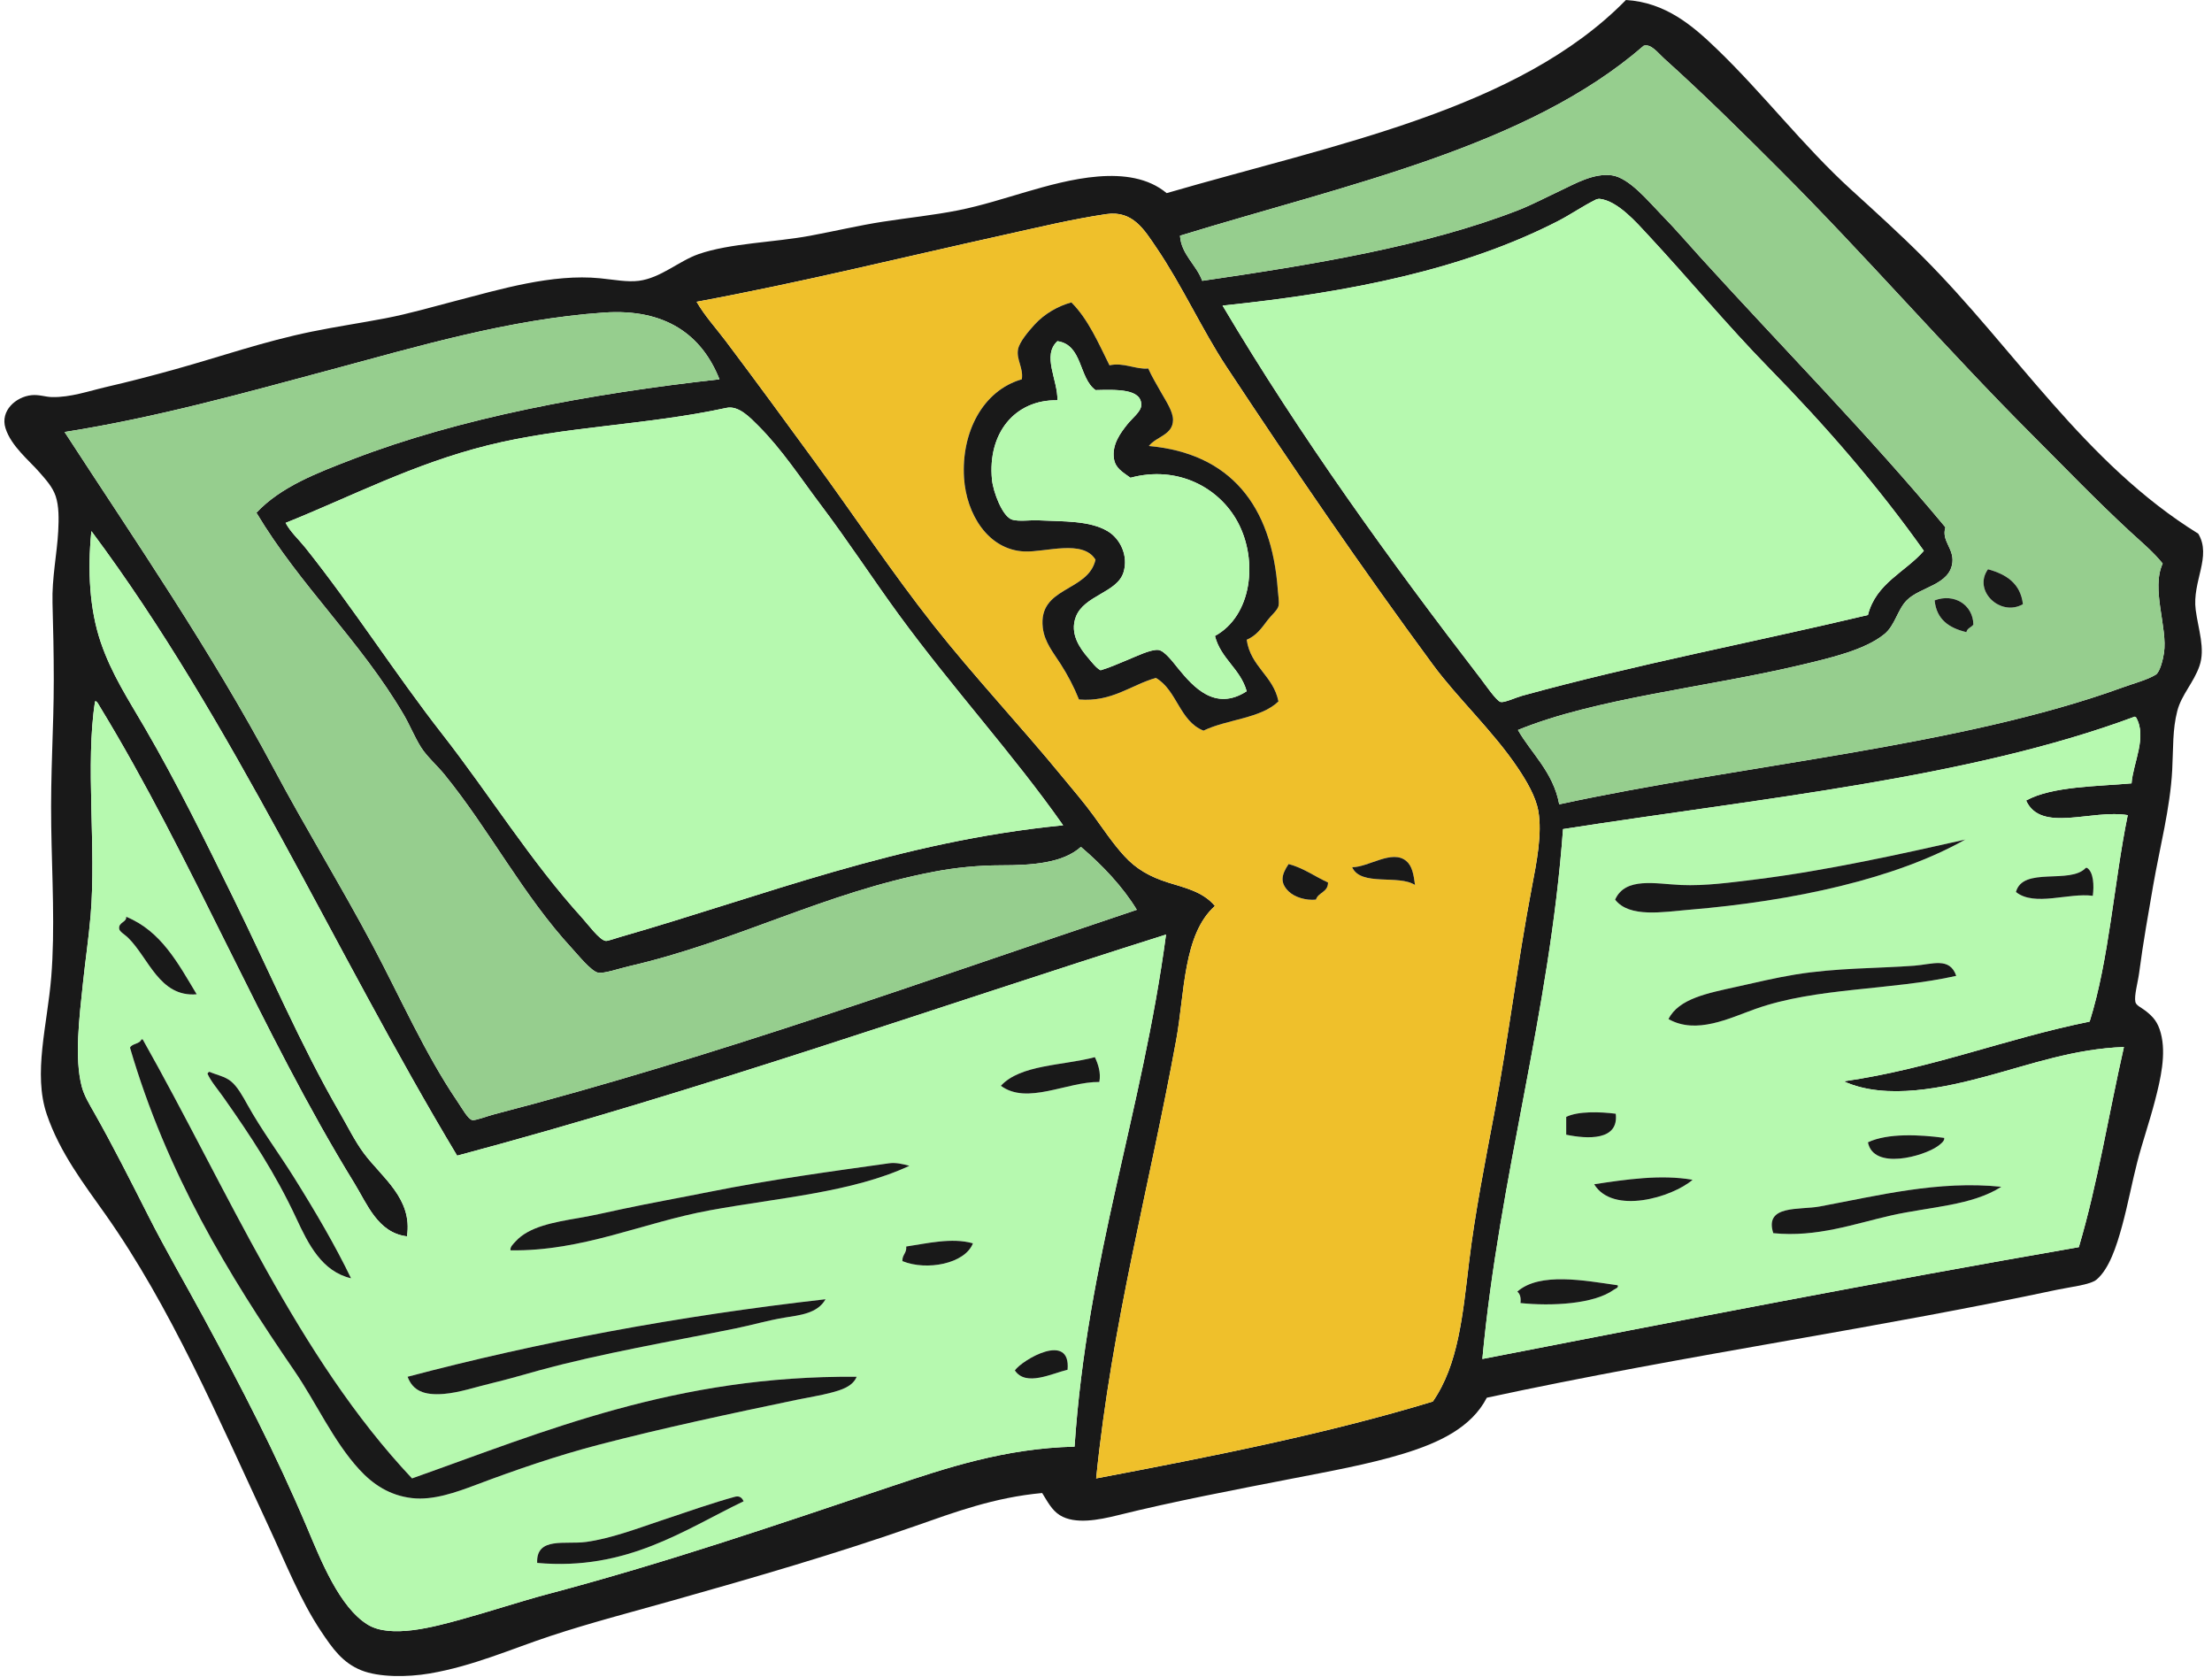 <?xml version="1.0" encoding="UTF-8"?><svg xmlns="http://www.w3.org/2000/svg" xmlns:xlink="http://www.w3.org/1999/xlink" height="2640.2" preserveAspectRatio="xMidYMid meet" version="1.0" viewBox="-6.9 0.0 3482.3 2640.2" width="3482.3" zoomAndPan="magnify"><g fill-rule="evenodd"><g id="change1_1"><path d="M 2453.754 1305 C 2432.391 1596.969 2353.691 1849.738 2326.742 2139 C 2637.906 2078.469 2949.008 2017.93 3265.758 1963 C 3295.254 1863.828 3312.902 1752.809 3336.75 1648 C 3258.711 1650.688 3189.969 1675.359 3120.762 1694 C 3056.184 1711.391 2963.129 1732.738 2895.75 1702 C 3035.82 1681.73 3149.41 1634.988 3282.746 1608 C 3313.539 1510.438 3320.949 1389.531 3342.758 1283 C 3285.488 1273.566 3205.918 1311.469 3182.75 1260 C 3223.945 1237.25 3295.977 1237.879 3348.746 1233 C 3351.273 1200.379 3373.723 1159.938 3355.754 1129 C 3354.758 1129 3354.566 1128.188 3353.758 1128 C 3092.117 1225.359 2764.176 1256.41 2453.754 1305 Z M 137.754 837 C 137.699 835.945 136.473 836.211 136.754 838 C 131.023 897.527 133.832 958.363 151.754 1011 C 168.691 1060.75 195.066 1100.879 220.754 1145 C 271.984 1232.988 316.074 1323.129 359.754 1412 C 416.859 1528.191 466.047 1644.398 527.754 1751 C 540.309 1772.691 551.441 1795.648 565.754 1815 C 593.898 1853.059 643.16 1886.469 633.754 1946 C 587.848 1940.559 570.984 1894.867 550.754 1862 C 404.871 1624.988 295.266 1349.777 150.754 1113 C 148.504 1109.309 145.188 1102.301 142.754 1103.996 C 127.223 1202.117 144.906 1334.168 135.754 1441 C 132.652 1477.18 127.508 1511.457 123.754 1547 C 117.855 1602.789 110.156 1665.168 121.754 1710 C 125.559 1724.707 134.102 1738.488 141.754 1752 C 170.723 1803.141 199.156 1859.52 226.754 1914 C 253.953 1967.699 284.594 2020.152 313.754 2074 C 372.828 2183.102 426.617 2286.398 476.754 2405 C 498.461 2456.352 527.461 2529.578 571.754 2557 C 608.07 2579.48 676.078 2560.75 718.754 2549 C 765.941 2536.008 811.16 2520.852 855.754 2509 C 1046.332 2458.379 1218.91 2399.031 1394.754 2340 C 1482.859 2310.418 1575.191 2279.602 1684.75 2277 C 1704.629 1980.23 1791.512 1750.422 1828.754 1471 C 1457.891 1588.16 1097.941 1716.168 712.754 1819 C 518.07 1494.711 359.508 1134.23 137.754 837 Z M 1407.75 967 C 1366.832 910.973 1328.23 851.594 1284.75 794 C 1253.699 752.859 1224.312 707.559 1186.75 670 C 1173.621 656.867 1155.684 637.906 1136.75 642 C 1009.262 669.562 881.031 670.953 760.754 701 C 643.512 730.281 545.879 781.598 442.754 822.996 C 450.609 837.805 463.406 849.031 473.754 862 C 549.648 957.098 614.957 1060.219 689.754 1156 C 763.555 1250.496 828.844 1356.02 909.754 1445 C 918.664 1454.801 937.027 1479.918 946.754 1481 C 949.91 1481.348 960.82 1477.277 968.754 1475 C 1195.934 1409.828 1407.18 1324.508 1666.75 1298.996 C 1588.152 1187.02 1492.762 1083.379 1407.75 967 Z M 943.754 491.988 C 794.09 502.414 650.711 545.324 513.754 582 C 376.391 618.781 240.832 656.906 94.754 680 C 206.465 851.887 323.812 1021.809 424.754 1211 C 474.18 1303.629 530.055 1394.578 579.754 1488 C 622.355 1568.078 662.082 1658.477 712.754 1733 C 720.234 1744 730 1761.961 736.754 1763 C 741.996 1763.809 760.707 1756.609 770.754 1754 C 1125.562 1661.82 1451.051 1542.949 1782.754 1432 C 1760.742 1395.68 1728.121 1361.301 1694.75 1333 C 1666.25 1358.707 1617.48 1362 1568.75 1362 C 1532.871 1362 1496.34 1365.789 1463.75 1372 C 1290.07 1405.098 1153.711 1481.641 982.754 1521 C 967.535 1524.5 944.418 1532.68 934.754 1531 C 924.117 1529.148 902.977 1502.988 893.754 1493 C 816.215 1408.98 763.918 1306.379 692.754 1219 C 681.379 1205.027 664.688 1190.348 655.754 1176 C 645.352 1159.289 638.215 1141.141 628.754 1125 C 560.648 1008.859 465.703 922.301 396.754 807 C 435.426 765.934 492.152 744.418 547.754 723 C 717.578 657.582 919.949 619.887 1125.75 596.996 C 1097.949 526.945 1040.59 485.258 943.754 491.988 Z M 2248.742 2206 C 2288.836 2148.379 2295.824 2070.238 2305.762 1987 C 2315 1909.609 2331.352 1827.578 2345.75 1751 C 2367.324 1636.438 2382.508 1512.422 2404.762 1396 C 2411.875 1358.707 2421.348 1312.078 2414.742 1276 C 2410.621 1253.418 2396.246 1229.141 2382.762 1209 C 2343.539 1150.438 2287.988 1099.258 2248.742 1046 C 2135.602 892.359 2029.602 737.27 1923.754 577 C 1886.223 520.164 1853.633 448.645 1813.75 389.992 C 1794.762 362.07 1776.562 330.809 1734.75 336.988 C 1679.922 345.102 1626.281 358.184 1572.75 369.988 C 1411.359 405.621 1255.492 444.355 1089.75 475 C 1102.621 497.297 1120.312 516.488 1135.75 537 C 1183.723 600.711 1229.922 663.883 1276.75 728 C 1338.852 813.004 1397.641 901.52 1462.75 984 C 1526.941 1065.309 1599.832 1142.598 1665.754 1222.996 C 1682.273 1243.137 1699.551 1263.039 1714.75 1284 C 1730.27 1305.387 1745.051 1327.559 1762.754 1347 C 1782.191 1368.348 1803.922 1380.148 1831.75 1389 C 1857.629 1397.23 1886.742 1403.16 1905.75 1426 C 1855.562 1470.559 1858.25 1563.09 1844.75 1637 C 1802.391 1868.988 1743.574 2081.68 1718.754 2327 C 1901.211 2292.469 2082.352 2256.59 2248.742 2206 Z M 2777.742 579 C 2712.402 512.227 2652.285 439.449 2587.75 369.988 C 2569.168 349.984 2540.012 316.41 2511.746 312.992 C 2509.922 312.781 2506.906 313.438 2505.758 313.992 C 2485.012 324.184 2466.004 337.605 2445.746 347.988 C 2299.07 423.312 2121.531 459.984 1917.75 480.988 C 2040.629 687.984 2180.875 882.234 2324.746 1069 C 2331.18 1077.34 2349.254 1103.867 2355.75 1104.996 C 2361.973 1106.078 2379.746 1097.758 2389.75 1095 C 2567.617 1046.02 2753.707 1010.77 2933.762 968 C 2946.48 917.719 2992.457 900.707 3021.762 866.996 C 2949.113 764.66 2868.082 671.27 2777.742 579 Z M 1850.75 371.008 C 1852.703 400.57 1876.422 416.516 1885.75 442 C 2058.34 416.879 2236.957 387.723 2382.762 331 C 2404.848 322.398 2428.078 310.105 2451.758 299 C 2472.418 289.316 2502.254 272.008 2530.754 276 C 2558.082 279.824 2588.703 317.559 2607.754 336.988 C 2631.008 360.73 2651.625 384.875 2671.758 407.004 C 2800.656 548.734 2934.422 684.055 3055.762 830 C 3049.008 851.062 3069.055 862.953 3066.762 885 C 3063 921.039 3015.773 923.598 2994.75 945 C 2980.203 959.812 2976.359 984.418 2959.754 998 C 2928.984 1023.156 2874.559 1035.648 2826.754 1047 C 2679.68 1081.918 2505.312 1098.848 2382.762 1149 C 2403.234 1185.199 2438.504 1215.238 2447.742 1266 C 2732.172 1204.148 3077.719 1175.48 3334.754 1081.996 C 3352.633 1075.488 3373.383 1070.168 3386.758 1061.996 C 3393.469 1057.906 3398.141 1038.34 3399.754 1027.996 C 3405.957 988.285 3379.18 927.105 3397.758 886.996 C 3382.746 868.406 3364.23 853.117 3346.75 837 C 3293.449 787.805 3243.676 735.914 3192.75 685 C 3056.059 548.301 2932.234 404.477 2794.754 266.996 C 2736.609 208.855 2675.262 148.141 2612.742 91.992 C 2602.742 82.988 2592.355 68.484 2580.762 71.988 C 2397.246 231.469 2113.141 290.398 1850.75 371.008 Z M 2552.754 0 C 2615.102 3.676 2657.91 40.605 2694.754 76.004 C 2769.102 147.398 2831.129 229.219 2907.75 299 C 2945.609 333.465 2983.73 367.973 3019.746 404.008 C 3164.848 549.09 3274.719 729.25 3453.758 840 C 3475.398 876.066 3443.84 915.168 3449.746 960 C 3453.82 990.824 3465.055 1020.93 3455.754 1048 C 3446.73 1074.289 3427.363 1093.457 3420.758 1119 C 3413.113 1148.57 3414.598 1176.867 3412.754 1211.996 C 3409.609 1272.039 3393.109 1334.23 3382.746 1394 C 3375.418 1436.352 3367.094 1482.719 3360.746 1531 C 3358.793 1545.938 3352.633 1567.098 3354.758 1577 C 3355.988 1582.73 3363.824 1585.59 3370.746 1591 C 3382.918 1600.508 3390.051 1608.598 3394.746 1626 C 3403.75 1659.148 3394.234 1699.301 3385.762 1732 C 3377.012 1765.781 3366.098 1796.84 3357.75 1829 C 3349.809 1859.691 3343.016 1896.207 3333.754 1930 C 3324.941 1962.148 3313.496 1997.16 3293.746 2014 C 3283.875 2022.418 3251.531 2025.789 3231.762 2030 C 3094.156 2059.277 2953.34 2084.48 2813.758 2109 C 2650.184 2137.73 2486.965 2166.898 2333.75 2200 C 2309.543 2246.84 2259 2270.762 2202.746 2288 C 2147.832 2304.832 2085.023 2316.059 2023.754 2328 C 1936.223 2345.059 1840.363 2363.25 1752.754 2385 C 1722.891 2392.41 1685.492 2399.73 1661.75 2385 C 1648.914 2377.031 1642.312 2363.68 1633.75 2350 C 1558.152 2356.93 1495.961 2380.219 1433.75 2402 C 1309.371 2445.551 1181.91 2482.59 1052.75 2519 C 987.141 2537.5 921.559 2554.539 859.754 2575 C 797.469 2595.621 738.242 2622.258 669.754 2634 C 634.188 2640.09 589.379 2640.16 561.754 2629 C 532.16 2617.039 516.574 2594.609 498.754 2568 C 465.809 2518.801 442.625 2459.758 415.754 2402 C 336.891 2232.5 261.789 2056.781 158.754 1911 C 125.195 1863.52 87.262 1814.328 66.754 1754 C 44.879 1689.648 67.586 1613.48 73.754 1538 C 79.93 1462.391 74.949 1379.332 73.754 1301 C 72.418 1213.469 77.754 1148.199 77.754 1070 C 77.754 1028.316 76.871 989.145 75.754 949 C 74.66 909.762 82.906 871.492 84.754 836 C 85.77 816.441 86.008 796.762 80.754 780.996 C 75.93 766.527 65.531 755.281 55.754 744 C 38.781 724.41 10.688 702.348 1.754 674 C -6.941 646.406 18.293 624.473 42.754 622 C 54.504 620.812 64.504 624.75 74.754 625 C 104.219 625.711 133.289 615.32 160.754 609 C 196.375 600.797 231.602 591.629 269.754 581 C 340.039 561.414 408.527 537.383 483.754 521.996 C 522.074 514.156 561.16 508.383 599.754 500.992 C 637.102 493.836 673.516 483.152 708.754 474 C 780.293 455.422 862.484 430.555 937.754 438.008 C 959.242 440.129 980.551 444.336 998.754 442 C 1033.352 437.562 1061.68 410.867 1092.75 399.996 C 1142.203 382.711 1212.223 381.562 1268.75 371.008 C 1308.25 363.617 1346.184 354.656 1382.75 349.008 C 1423.523 342.68 1463.23 338.668 1501.75 331 C 1538.703 323.633 1574.441 311.973 1608.75 301.992 C 1673.262 283.242 1771.75 255.594 1829.75 303.988 C 2094.91 226.82 2383.422 172.988 2552.754 0" fill="#191919"/></g><g id="change2_1"><path d="M 3038.75 944.996 C 3041.715 975.375 3061.84 988.578 3088.75 994.996 C 3089.965 988.539 3096.734 987.641 3099.766 982.996 C 3099.137 951.84 3069.465 933.332 3038.75 944.996 Z M 3122.75 895.996 C 3098.531 929.633 3142.223 971.359 3177.746 950.996 C 3173.922 918.168 3151.5 903.914 3122.75 895.996 Z M 2580.762 71.988 C 2592.359 68.477 2602.742 83 2612.754 92.004 C 2675.25 148.129 2736.621 208.852 2794.754 267.004 C 2932.246 404.477 3056.051 548.301 3192.75 684.996 C 3243.672 735.91 3293.465 787.805 3346.75 836.996 C 3364.219 853.113 3382.75 868.402 3397.754 886.996 C 3379.18 927.105 3405.965 988.285 3399.762 1027.996 C 3398.152 1038.336 3393.473 1057.906 3386.762 1061.996 C 3373.371 1070.168 3352.641 1075.488 3334.754 1081.996 C 3077.719 1175.477 2732.172 1204.148 2447.762 1265.996 C 2438.504 1215.238 2403.234 1185.199 2382.754 1148.996 C 2505.309 1098.848 2679.68 1081.918 2826.766 1046.996 C 2874.574 1035.648 2928.984 1023.156 2959.766 997.996 C 2976.375 984.414 2980.199 959.809 2994.766 944.996 C 3015.785 923.598 3063.008 921.039 3066.75 884.996 C 3069.047 862.949 3049.008 851.059 3055.758 829.996 C 2934.418 684.055 2800.664 548.73 2671.762 407.004 C 2651.641 384.875 2631.016 360.742 2607.758 337.004 C 2588.723 317.551 2558.09 279.832 2530.758 275.988 C 2502.258 272 2472.418 289.301 2451.754 298.996 C 2428.078 310.09 2404.844 322.398 2382.754 330.984 C 2236.969 387.719 2058.344 416.887 1885.754 442.004 C 1876.426 416.531 1852.703 400.566 1850.754 371 C 2113.141 290.387 2397.234 231.461 2580.762 71.988" fill="#96ce8e"/></g><g id="change3_1"><path d="M 3021.742 867.004 C 2992.453 900.711 2946.457 917.723 2933.742 968.004 C 2753.699 1010.773 2567.609 1046.023 2389.734 1095.004 C 2379.742 1097.766 2361.945 1106.082 2355.734 1105.004 C 2349.23 1103.875 2331.172 1077.344 2324.738 1069.004 C 2180.863 882.238 2040.621 688 1917.75 481 C 2121.523 460 2299.047 423.312 2445.738 348.008 C 2466 337.609 2484.984 324.188 2505.746 314.008 C 2506.898 313.434 2509.902 312.785 2511.734 313.008 C 2540.008 316.438 2569.148 349.992 2587.742 370.012 C 2652.293 439.457 2712.395 512.238 2777.742 579.016 C 2868.059 671.277 2949.109 764.656 3021.742 867.004" fill="#b6f9af"/></g><g id="change4_1"><path d="M 2021.738 1360.004 C 2010.211 1376.996 2007.863 1389.434 2021.738 1403.004 C 2031.32 1412.355 2049.219 1417.605 2064.742 1416.004 C 2068.398 1404.312 2083.965 1404.555 2083.742 1389.004 C 2062.84 1379.574 2045.699 1366.395 2021.738 1360.004 Z M 2206.738 1355.004 C 2184.43 1336.734 2147.781 1364.953 2121.742 1365.004 C 2135.453 1395.625 2194.887 1376.043 2220.746 1393.004 C 2218.562 1376.336 2216.172 1362.727 2206.738 1355.004 Z M 1679.75 476.012 C 1659.281 481.496 1637.52 493.691 1621.742 511.012 C 1612.086 521.602 1597.781 538.477 1595.746 550.004 C 1592.895 566.258 1604.48 578.988 1601.75 597.008 C 1539.879 614.832 1506.336 681.039 1510.746 752 C 1514.297 809.297 1548.762 865.492 1605.746 868.004 C 1638.977 869.473 1698.113 848.484 1717.75 881 C 1705.984 932.324 1627.137 922.832 1634.742 988 C 1637.414 1010.875 1651.793 1027.809 1662.742 1045.012 C 1674.09 1062.809 1683.348 1080.172 1691.738 1101 C 1743.688 1105.246 1773.113 1078.391 1812.746 1067.012 C 1846.141 1086.277 1849.926 1135.152 1887.746 1150.004 C 1924.527 1132.121 1978.109 1131.02 2005.738 1104 C 1997.512 1063.238 1961.977 1049.766 1955.738 1007 C 1971.352 1000.062 1978.512 989.574 1988.746 976.012 C 1994.301 968.645 2004.211 960.547 2005.738 954.012 C 2007.27 947.578 2005.34 937.523 2004.746 929.012 C 1995.328 794.93 1929.238 713.363 1801.738 702 C 1813.727 686.773 1839.543 684.797 1839.738 661 C 1839.871 647.914 1828.938 631.664 1821.75 619.008 C 1813.816 605.043 1806.047 591.941 1800.742 580.012 C 1781.238 581.941 1762.344 570 1739.75 575.008 C 1722.133 539.621 1706.254 502.5 1679.75 476.012 Z M 1718.746 2327 C 1743.566 2081.68 1802.379 1868.992 1844.742 1637.004 C 1858.246 1563.094 1855.559 1470.562 1905.738 1426.004 C 1886.738 1403.164 1857.621 1397.234 1831.746 1389.004 C 1803.906 1380.152 1782.191 1368.355 1762.746 1347.004 C 1745.039 1327.566 1730.258 1305.395 1714.75 1284.004 C 1699.539 1263.043 1682.262 1243.145 1665.742 1223.004 C 1599.832 1142.609 1526.941 1065.316 1462.746 984.004 C 1397.637 901.531 1338.844 813.008 1276.746 728.012 C 1229.918 663.883 1183.715 600.719 1135.746 537.008 C 1120.305 516.492 1102.617 497.301 1089.746 475.004 C 1255.484 444.371 1411.355 405.633 1572.75 370.008 C 1626.273 358.199 1679.914 345.113 1734.742 337.004 C 1776.559 330.824 1794.758 362.078 1813.742 390.004 C 1853.625 448.652 1886.219 520.176 1923.742 577.012 C 2029.598 737.281 2135.586 892.363 2248.75 1046.008 C 2287.965 1099.262 2343.539 1150.453 2382.738 1209.004 C 2396.227 1229.145 2410.621 1253.426 2414.738 1276.004 C 2421.332 1312.086 2411.871 1358.715 2404.738 1396.004 C 2382.5 1512.426 2367.305 1636.445 2345.734 1751.004 C 2331.328 1827.582 2314.988 1909.613 2305.746 1987.004 C 2295.809 2070.242 2288.828 2148.383 2248.75 2206.004 C 2082.348 2256.59 1901.207 2292.469 1718.746 2327" fill="#efc02b"/></g><g id="change1_2"><path d="M 1657.746 630.004 C 1590.453 628.863 1547.637 682.105 1554.746 755.008 C 1556.629 774.238 1571.312 813.637 1586.754 818 C 1597.723 821.117 1614.887 818.398 1627.754 819.008 C 1668.66 820.945 1708.387 819.324 1736.746 836 C 1756.484 847.605 1769.977 874.758 1761.75 901.008 C 1751.711 933.039 1699.555 937.02 1686.754 971.004 C 1676.688 997.691 1693.559 1020.68 1705.75 1035.004 C 1712.367 1042.777 1718.629 1051.305 1725.75 1055.008 C 1741.113 1050.535 1754.02 1044.262 1769.75 1038.004 C 1780.281 1033.812 1805.074 1021.566 1816.746 1023 C 1826.602 1024.207 1840.223 1042.805 1847.746 1051.996 C 1871.727 1081.324 1906.043 1120.109 1955.742 1087.996 C 1945.703 1052.379 1915.152 1037.273 1905.75 1001.008 C 1964.074 969.105 1973.98 882.238 1941.75 822.004 C 1912.527 767.383 1846.762 731.965 1772.746 752.008 C 1760.465 743.016 1749.082 737.207 1746.75 722.004 C 1743.246 699.215 1757.641 680.883 1767.746 668.004 C 1775.137 658.586 1789.379 647.938 1789.754 638 C 1790.762 611.312 1749.746 613.328 1717.754 614.004 C 1691.145 594.93 1697.762 542.656 1657.746 537.004 C 1633.074 559.781 1658.605 597.93 1657.746 630.004 Z M 1739.746 575.008 C 1762.348 569.996 1781.25 581.945 1800.75 580.008 C 1806.055 591.934 1813.812 605.039 1821.746 619.008 C 1828.934 631.66 1839.863 647.895 1839.746 661 C 1839.547 684.797 1813.734 686.773 1801.742 702 C 1929.242 713.371 1995.336 794.934 2004.742 929.008 C 2005.352 937.523 2007.262 947.578 2005.75 954 C 2004.211 960.539 1994.301 968.645 1988.746 976.004 C 1978.504 989.562 1971.344 1000.066 1955.742 1007.004 C 1961.992 1049.77 1997.512 1063.23 2005.75 1104.004 C 1978.105 1131.027 1924.531 1132.125 1887.75 1150.008 C 1849.934 1135.152 1846.141 1086.285 1812.754 1067 C 1773.117 1078.379 1743.684 1105.254 1691.742 1101.008 C 1683.344 1080.168 1674.086 1062.805 1662.746 1045.004 C 1651.801 1027.801 1637.426 1010.875 1634.746 988.008 C 1627.145 922.828 1705.988 932.324 1717.754 881.004 C 1698.109 848.48 1638.977 869.465 1605.75 868.004 C 1548.766 865.484 1514.305 809.297 1510.75 752.008 C 1506.332 681.031 1539.891 614.828 1601.742 597 C 1604.477 578.988 1592.895 566.254 1595.746 550.004 C 1597.777 538.477 1612.102 521.594 1621.746 511.008 C 1637.531 493.684 1659.285 481.496 1679.75 476.004 C 1706.254 502.492 1722.129 539.617 1739.746 575.008" fill="#191919"/></g><g id="change2_2"><path d="M 1125.75 596.996 C 919.945 619.887 717.578 657.582 547.754 722.996 C 492.152 744.422 435.426 765.938 396.754 807 C 465.703 922.301 560.645 1008.863 628.754 1124.996 C 638.215 1141.137 645.352 1159.285 655.754 1176.004 C 664.688 1190.348 681.379 1205.035 692.754 1218.996 C 763.918 1306.379 816.215 1408.98 893.754 1493 C 902.973 1502.988 924.117 1529.148 934.754 1531 C 944.418 1532.68 967.531 1524.5 982.754 1521 C 1153.707 1481.641 1290.07 1405.102 1463.746 1372 C 1496.344 1365.789 1532.875 1362 1568.746 1362 C 1617.48 1362 1666.246 1358.711 1694.746 1333 C 1728.121 1361.301 1760.746 1395.68 1782.75 1432 C 1451.055 1542.949 1125.559 1661.82 770.754 1754 C 760.707 1756.609 741.992 1763.812 736.754 1763 C 729.996 1761.961 720.234 1744 712.754 1733 C 662.082 1658.48 622.355 1568.082 579.754 1488 C 530.051 1394.582 474.18 1303.629 424.754 1211.004 C 323.812 1021.809 206.465 851.891 94.754 680.008 C 240.832 656.906 376.391 618.789 513.754 582.008 C 650.707 545.328 794.09 502.418 943.754 491.996 C 1040.59 485.262 1097.949 526.945 1125.75 596.996" fill="#96ce8e"/></g><g id="change3_2"><path d="M 1657.758 536.996 C 1697.77 542.645 1691.156 594.926 1717.75 614.004 C 1749.754 613.32 1790.758 611.309 1789.754 637.992 C 1789.379 647.93 1775.148 658.578 1767.75 668 C 1757.645 680.879 1743.258 699.207 1746.75 721.996 C 1749.098 737.195 1760.465 743.008 1772.75 751.992 C 1846.766 731.961 1912.531 767.383 1941.754 822 C 1973.992 882.234 1964.078 969.102 1905.75 1000.992 C 1915.148 1037.266 1945.699 1052.375 1955.754 1088 C 1906.047 1120.113 1871.734 1081.312 1847.758 1052 C 1840.23 1042.797 1826.605 1024.207 1816.758 1022.996 C 1805.078 1021.566 1780.277 1033.812 1769.746 1038 C 1754.02 1044.254 1741.117 1050.543 1725.754 1055.004 C 1718.637 1051.305 1712.371 1042.77 1705.746 1034.996 C 1693.566 1020.676 1676.691 997.691 1686.746 970.996 C 1699.559 937.008 1751.715 933.035 1761.754 901.004 C 1769.98 874.746 1756.496 847.602 1736.75 836 C 1708.391 819.32 1668.676 820.93 1627.75 818.996 C 1614.898 818.391 1597.727 821.109 1586.758 818.004 C 1571.316 813.621 1556.633 774.23 1554.75 754.996 C 1547.637 682.102 1590.457 628.852 1657.758 630 C 1658.609 597.918 1633.074 559.773 1657.758 536.996" fill="#b6f9af"/></g><g id="change3_3"><path d="M 1666.746 1299.004 C 1407.176 1324.516 1195.93 1409.836 968.75 1475.004 C 960.82 1477.281 949.906 1481.352 946.754 1481 C 937.023 1479.922 918.664 1454.801 909.754 1445 C 828.84 1356.027 763.555 1250.496 689.754 1155.996 C 614.957 1060.219 549.648 957.105 473.754 862.004 C 463.406 849.035 450.609 837.809 442.754 823.008 C 545.879 781.605 643.512 730.289 760.75 701.008 C 881.031 670.957 1009.258 669.57 1136.75 641.996 C 1155.68 637.91 1173.617 656.871 1186.746 670 C 1224.309 707.562 1253.703 752.867 1284.746 794 C 1328.223 851.602 1366.828 910.98 1407.754 966.996 C 1492.754 1083.387 1588.148 1187.02 1666.746 1299.004" fill="#b6f9af"/></g><g id="change3_4"><path d="M 1149.742 2356 C 1117.156 2364.859 1076.586 2378.949 1034.75 2393 C 994.23 2406.602 954.457 2421.691 915.75 2427 C 883.234 2431.461 836.992 2418.281 838.75 2460 C 980.012 2472.832 1070.836 2407.531 1163.746 2363 C 1160.402 2355.281 1155.117 2354.539 1149.742 2356 Z M 1590.75 2157 C 1607.996 2183.141 1649.719 2161.492 1673.75 2156 C 1679.125 2095.312 1602.465 2140.363 1590.75 2157 Z M 634.754 2167 C 642.973 2188.75 660.109 2196.562 691.75 2194 C 716.055 2192.031 742.008 2183.121 767.75 2177 C 793.008 2170.992 818.254 2163.43 841.75 2157 C 940.105 2130.082 1048.477 2111.77 1150.754 2091 C 1176.152 2085.84 1202.664 2078.102 1227.75 2074 C 1252.074 2070.031 1279.988 2067.621 1292.742 2045 C 1059.227 2071.48 840.441 2112.691 634.754 2167 Z M 1419.746 1962 C 1420.699 1972.613 1413.238 1974.832 1413.742 1985 C 1451.91 2000.613 1512.305 1989.191 1524.746 1957 C 1491.574 1947.441 1451.207 1957.41 1419.746 1962 Z M 1392.742 1831 C 1304.211 1843.48 1207.602 1856.371 1109.746 1876.004 C 1063.559 1885.273 1018.199 1893.332 972.75 1903 C 950.191 1907.801 927.348 1913.152 904.75 1917 C 864.879 1923.801 825.801 1930.672 804.75 1954.004 C 801.449 1957.66 795.82 1962.441 796.75 1968 C 910.461 1969.75 1004.957 1924.32 1110.746 1905 C 1219.762 1885.102 1334.602 1876.91 1424.75 1835.004 C 1413.914 1831.992 1402.859 1829.57 1392.742 1831 Z M 319.754 1690 C 325.082 1702.043 335.723 1714.191 344.754 1727.004 C 388.016 1788.383 426.836 1847.25 459.754 1918 C 478.625 1958.562 499.879 2001.242 545.75 2012 C 520.676 1960.07 489.73 1907.27 455.754 1853 C 431.988 1815.043 404.816 1778.641 382.754 1739.004 C 375.062 1725.191 367 1710.41 356.754 1702.004 C 347.258 1694.211 334.184 1692.023 322.754 1687 C 321.312 1687.562 320.312 1688.562 319.754 1690 Z M 1568.75 1709 C 1609.957 1739.684 1672.934 1702.434 1723.746 1703 C 1726.605 1688.234 1721.566 1674.273 1716.742 1664.004 C 1665.797 1677.383 1599.625 1675.543 1568.75 1709 Z M 197.754 1649.004 C 255.695 1846.973 351.984 2005.191 456.754 2158 C 490.781 2207.633 517.969 2268.629 558.75 2313 C 580.387 2336.539 606.633 2353.969 641.75 2358 C 675.125 2361.832 711.051 2348.949 742.75 2337 C 805.203 2313.461 870.059 2291.141 935.75 2274 C 1036.027 2247.84 1143.371 2224.961 1248.742 2203 C 1265.84 2199.441 1284.969 2196.492 1301.742 2192 C 1317.043 2187.91 1335.297 2182.68 1341.75 2167 C 1056.809 2164.723 852.926 2252.172 641.75 2327 C 461.395 2135.672 351.789 1873.641 217.754 1636.004 C 217.086 1636.004 216.418 1636.004 215.754 1636.004 C 213.012 1643.594 201.219 1642.133 197.754 1649.004 Z M 191.754 1442.996 C 192.648 1451.93 179.355 1451.312 180.754 1462.004 C 181.348 1466.547 189.605 1470.969 194.754 1476.004 C 227.195 1507.766 244.23 1569.953 302.754 1565.004 C 273.559 1516.531 246.898 1465.527 191.754 1442.996 Z M 712.754 1819 C 1097.938 1716.172 1457.891 1588.16 1828.746 1471 C 1791.508 1750.422 1704.625 1980.23 1684.746 2277 C 1575.191 2279.602 1482.855 2310.422 1394.75 2340 C 1218.91 2399.031 1046.328 2458.379 855.75 2509 C 811.16 2520.852 765.938 2536.012 718.75 2549 C 676.078 2560.75 608.066 2579.48 571.754 2557 C 527.457 2529.582 498.457 2456.352 476.75 2405 C 426.613 2286.402 372.828 2183.102 313.754 2074 C 284.594 2020.152 253.953 1967.703 226.754 1914 C 199.156 1859.523 170.723 1803.141 141.754 1752 C 134.102 1738.492 125.559 1724.711 121.754 1710.004 C 110.156 1665.172 117.855 1602.793 123.754 1547.004 C 127.508 1511.457 132.652 1477.184 135.754 1441 C 144.906 1334.172 127.223 1202.121 142.754 1104.008 C 145.188 1102.301 148.504 1109.312 150.754 1113.004 C 295.266 1349.789 404.867 1624.992 550.754 1862 C 570.984 1894.871 587.848 1940.562 633.75 1946 C 643.16 1886.473 593.898 1853.062 565.754 1815 C 551.441 1795.652 540.309 1772.691 527.754 1751.004 C 466.047 1644.402 416.859 1528.191 359.754 1412 C 316.07 1323.129 271.984 1232.996 220.754 1145 C 195.066 1100.887 168.691 1060.758 151.754 1011 C 133.832 958.367 131.023 897.539 136.754 838.008 C 136.469 836.215 137.699 835.953 137.754 837 C 359.504 1134.23 518.07 1494.707 712.754 1819" fill="#b6f9af"/></g><g id="change1_3"><path d="M 3177.75 951 C 3142.211 971.363 3098.52 929.633 3122.754 896 C 3151.508 903.918 3173.93 918.168 3177.75 951" fill="#191919"/></g><g id="change1_4"><path d="M 3099.754 983 C 3096.73 987.641 3089.961 988.539 3088.762 994.996 C 3061.855 988.578 3041.715 975.379 3038.75 944.996 C 3069.461 933.332 3099.145 951.84 3099.754 983" fill="#191919"/></g><g id="change3_5"><path d="M 2381.754 2033 C 2385.977 2036.449 2387.801 2042.289 2386.742 2051 C 2435.465 2056.07 2502.504 2052.789 2533.758 2030 C 2535.789 2028.52 2541.75 2026.898 2539.742 2023 C 2488.141 2015.68 2417.129 2001.82 2381.754 2033 Z M 2857.758 1899 C 2826.09 1904.898 2770.168 1895.82 2784.758 1941 C 2853.598 1947.91 2912.918 1926.031 2970.746 1913 C 3030.789 1899.48 3097.211 1897.812 3143.758 1868 C 3044.617 1857.711 2949.531 1881.902 2857.758 1899 Z M 2502.754 1864 C 2532.039 1912.18 2625.078 1884.938 2657.758 1857 C 2607.836 1848.199 2552.406 1856.5 2502.754 1864 Z M 2933.738 1798 C 2942.516 1842.41 3021.621 1819.918 3043.746 1804 C 3048.922 1800.281 3055.09 1795.219 3053.746 1791 C 3015.703 1785.859 2964.703 1783.238 2933.738 1798 Z M 2458.75 1758 C 2458.75 1767.328 2458.75 1776.672 2458.75 1786 C 2491.66 1792.832 2541.914 1795.922 2536.738 1753 C 2512.09 1749.801 2477.152 1748.828 2458.75 1758 Z M 3006.742 1520 C 2949.469 1524.34 2884.336 1523.23 2818.742 1534 C 2788.258 1539.012 2757.375 1546.418 2727.758 1553 C 2681.746 1563.219 2635.965 1571.578 2619.758 1604 C 2663.699 1628.898 2715.816 1602.531 2756.754 1588 C 2852.543 1553.992 2969.941 1559.07 3072.746 1536 C 3062.645 1505.91 3034.953 1517.859 3006.742 1520 Z M 3276.742 1366 C 3252.234 1392.531 3177.641 1363.359 3166.754 1404 C 3195.918 1427.461 3249.855 1404.742 3287.75 1410 C 3289.844 1393.949 3289.137 1372.832 3278.75 1366 C 3278.086 1366 3277.422 1366 3276.742 1366 Z M 3084.75 1322 C 2986.457 1344.078 2868.438 1370.352 2758.742 1384 C 2718.484 1389.012 2677.379 1394.629 2639.75 1393 C 2599.641 1391.262 2551.891 1379.84 2535.746 1416 C 2557.977 1445.02 2611.52 1435.332 2651.754 1432 C 2816.965 1418.332 2978.426 1382.949 3087.75 1321 C 3086.57 1321.531 3086.219 1321.672 3084.75 1322 Z M 3353.758 1128 C 3354.562 1128.191 3354.75 1129 3355.742 1129 C 3373.707 1159.941 3351.273 1200.379 3348.746 1233 C 3295.969 1237.879 3223.941 1237.25 3182.754 1260 C 3205.914 1311.473 3285.496 1273.57 3342.746 1283 C 3320.949 1389.531 3313.52 1510.441 3282.742 1608 C 3149.41 1634.992 3035.82 1681.73 2895.738 1702 C 2963.129 1732.738 3056.188 1711.391 3120.742 1694 C 3189.957 1675.359 3258.691 1650.691 3336.742 1648 C 3312.898 1752.809 3295.246 1863.828 3265.75 1963 C 2948.992 2017.93 2637.91 2078.469 2326.742 2139 C 2353.668 1849.742 2432.383 1596.969 2453.742 1305 C 2764.164 1256.41 3092.117 1225.359 3353.758 1128" fill="#b6f9af"/></g><g id="change1_5"><path d="M 3087.758 1320.996 C 2978.438 1382.945 2816.98 1418.328 2651.758 1431.996 C 2611.523 1435.328 2557.969 1445.016 2535.75 1415.996 C 2551.91 1379.836 2599.664 1391.254 2639.75 1392.996 C 2677.391 1394.629 2718.496 1389.008 2758.75 1383.996 C 2868.453 1370.348 2986.449 1344.078 3084.766 1321.996 C 3086.242 1321.664 3086.582 1321.527 3087.758 1320.996" fill="#191919"/></g><g id="change1_6"><path d="M 2220.746 1393.004 C 2194.887 1376.043 2135.457 1395.625 2121.75 1365.004 C 2147.785 1364.953 2184.438 1336.734 2206.738 1355.004 C 2216.18 1362.723 2218.566 1376.332 2220.746 1393.004" fill="#191919"/></g><g id="change1_7"><path d="M 2083.754 1389 C 2083.973 1404.547 2068.398 1404.309 2064.754 1416 C 2049.234 1417.598 2031.32 1412.348 2021.746 1403 C 2007.875 1389.43 2010.227 1376.988 2021.746 1360 C 2045.707 1366.391 2062.852 1379.57 2083.754 1389" fill="#191919"/></g><g id="change1_8"><path d="M 3278.746 1366 C 3289.117 1372.832 3289.844 1393.949 3287.746 1410.004 C 3249.844 1404.742 3195.914 1427.461 3166.75 1404.004 C 3177.648 1363.363 3252.246 1392.531 3276.746 1366 C 3277.414 1366 3278.078 1366 3278.746 1366" fill="#191919"/></g><g id="change1_9"><path d="M 302.754 1565 C 244.23 1569.949 227.195 1507.762 194.754 1476 C 189.605 1470.961 181.348 1466.551 180.754 1462 C 179.355 1451.309 192.648 1451.93 191.754 1443 C 246.898 1465.52 273.559 1516.531 302.754 1565" fill="#191919"/></g><g id="change1_10"><path d="M 3072.746 1536.004 C 2969.93 1559.07 2852.543 1553.992 2756.742 1588 C 2715.816 1602.531 2663.695 1628.902 2619.75 1604.004 C 2635.965 1571.582 2681.754 1563.223 2727.75 1553.004 C 2757.363 1546.422 2788.242 1539.012 2818.746 1534.004 C 2884.328 1523.234 2949.457 1524.34 3006.746 1520 C 3034.949 1517.863 3062.641 1505.91 3072.746 1536.004" fill="#191919"/></g><g id="change1_11"><path d="M 215.754 1636 C 216.418 1636 217.086 1636 217.754 1636 C 351.789 1873.641 461.395 2135.672 641.754 2327 C 852.93 2252.172 1056.809 2164.719 1341.75 2167 C 1335.301 2182.68 1317.051 2187.91 1301.75 2192 C 1284.969 2196.488 1265.84 2199.441 1248.75 2203 C 1143.371 2224.961 1036.031 2247.84 935.754 2274 C 870.062 2291.141 805.203 2313.461 742.754 2337 C 711.051 2348.949 675.125 2361.828 641.754 2358 C 606.637 2353.969 580.387 2336.539 558.754 2313 C 517.969 2268.629 490.781 2207.629 456.754 2158 C 351.984 2005.191 255.695 1846.969 197.754 1649 C 201.219 1642.129 213.012 1643.59 215.754 1636" fill="#191919"/></g><g id="change1_12"><path d="M 1716.75 1664 C 1721.566 1674.27 1726.609 1688.23 1723.75 1703 C 1672.938 1702.43 1609.965 1739.68 1568.746 1709 C 1599.625 1675.539 1665.797 1677.379 1716.75 1664" fill="#191919"/></g><g id="change1_13"><path d="M 322.754 1687 C 334.184 1692.02 347.258 1694.211 356.754 1702 C 367 1710.41 375.062 1725.191 382.754 1739 C 404.816 1778.641 431.988 1815.039 455.754 1853 C 489.73 1907.27 520.676 1960.07 545.754 2012 C 499.883 2001.238 478.625 1958.559 459.754 1918 C 426.836 1847.25 388.016 1788.379 344.754 1727 C 335.723 1714.191 325.082 1702.039 319.754 1690 C 320.312 1688.559 321.312 1687.559 322.754 1687" fill="#191919"/></g><g id="change1_14"><path d="M 2536.742 1753.004 C 2541.902 1795.922 2491.656 1792.832 2458.738 1786.004 C 2458.738 1776.672 2458.738 1767.332 2458.738 1758.004 C 2477.141 1748.832 2512.07 1749.805 2536.742 1753.004" fill="#191919"/></g><g id="change1_15"><path d="M 3053.742 1791 C 3055.094 1795.219 3048.926 1800.277 3043.754 1804 C 3021.617 1819.922 2942.523 1842.41 2933.75 1798 C 2964.715 1783.238 3015.715 1785.859 3053.742 1791" fill="#191919"/></g><g id="change1_16"><path d="M 1424.75 1835 C 1334.609 1876.91 1219.762 1885.102 1110.75 1905 C 1004.961 1924.32 910.465 1969.75 796.754 1968 C 795.824 1962.441 801.449 1957.66 804.754 1954 C 825.805 1930.672 864.879 1923.801 904.754 1917 C 927.352 1913.148 950.191 1907.801 972.754 1903 C 1018.199 1893.328 1063.559 1885.27 1109.75 1876 C 1207.602 1856.371 1304.211 1843.48 1392.75 1831 C 1402.871 1829.57 1413.922 1831.988 1424.75 1835" fill="#191919"/></g><g id="change1_17"><path d="M 2657.746 1857 C 2625.07 1884.941 2532.051 1912.18 2502.75 1864 C 2552.414 1856.5 2607.836 1848.199 2657.746 1857" fill="#191919"/></g><g id="change1_18"><path d="M 3143.75 1868 C 3097.211 1897.812 3030.785 1899.48 2970.746 1913 C 2912.906 1926.031 2853.598 1947.91 2784.742 1941 C 2770.164 1895.82 2826.094 1904.902 2857.746 1899 C 2949.531 1881.902 3044.613 1857.711 3143.75 1868" fill="#191919"/></g><g id="change1_19"><path d="M 1524.75 1957 C 1512.309 1989.191 1451.922 2000.609 1413.75 1985 C 1413.238 1974.828 1420.699 1972.609 1419.75 1962 C 1451.211 1957.41 1491.578 1947.441 1524.75 1957" fill="#191919"/></g><g id="change1_20"><path d="M 2539.762 2022.996 C 2541.758 2026.898 2535.785 2028.52 2533.758 2029.996 C 2502.508 2052.789 2435.473 2056.07 2386.758 2050.996 C 2387.801 2042.289 2385.977 2036.449 2381.75 2033 C 2417.133 2001.82 2488.16 2015.68 2539.762 2022.996" fill="#191919"/></g><g id="change1_21"><path d="M 1292.75 2045 C 1279.988 2067.621 1252.078 2070.031 1227.75 2074 C 1202.672 2078.102 1176.16 2085.84 1150.75 2091 C 1048.48 2111.77 940.105 2130.078 841.754 2157 C 818.258 2163.43 793.012 2170.988 767.754 2177 C 742.012 2183.121 716.059 2192.031 691.754 2194 C 660.113 2196.559 642.973 2188.75 634.754 2167 C 840.441 2112.691 1059.23 2071.48 1292.75 2045" fill="#191919"/></g><g id="change1_22"><path d="M 1673.75 2156 C 1649.719 2161.492 1607.996 2183.141 1590.754 2157 C 1602.465 2140.359 1679.129 2095.312 1673.75 2156" fill="#191919"/></g><g id="change1_23"><path d="M 1163.75 2363 C 1070.84 2407.531 980.012 2472.828 838.754 2460 C 836.992 2418.281 883.234 2431.461 915.754 2427 C 954.457 2421.691 994.23 2406.602 1034.75 2393 C 1076.59 2378.949 1117.16 2364.859 1149.75 2356 C 1155.121 2354.539 1160.398 2355.281 1163.75 2363" fill="#191919"/></g></g></svg>